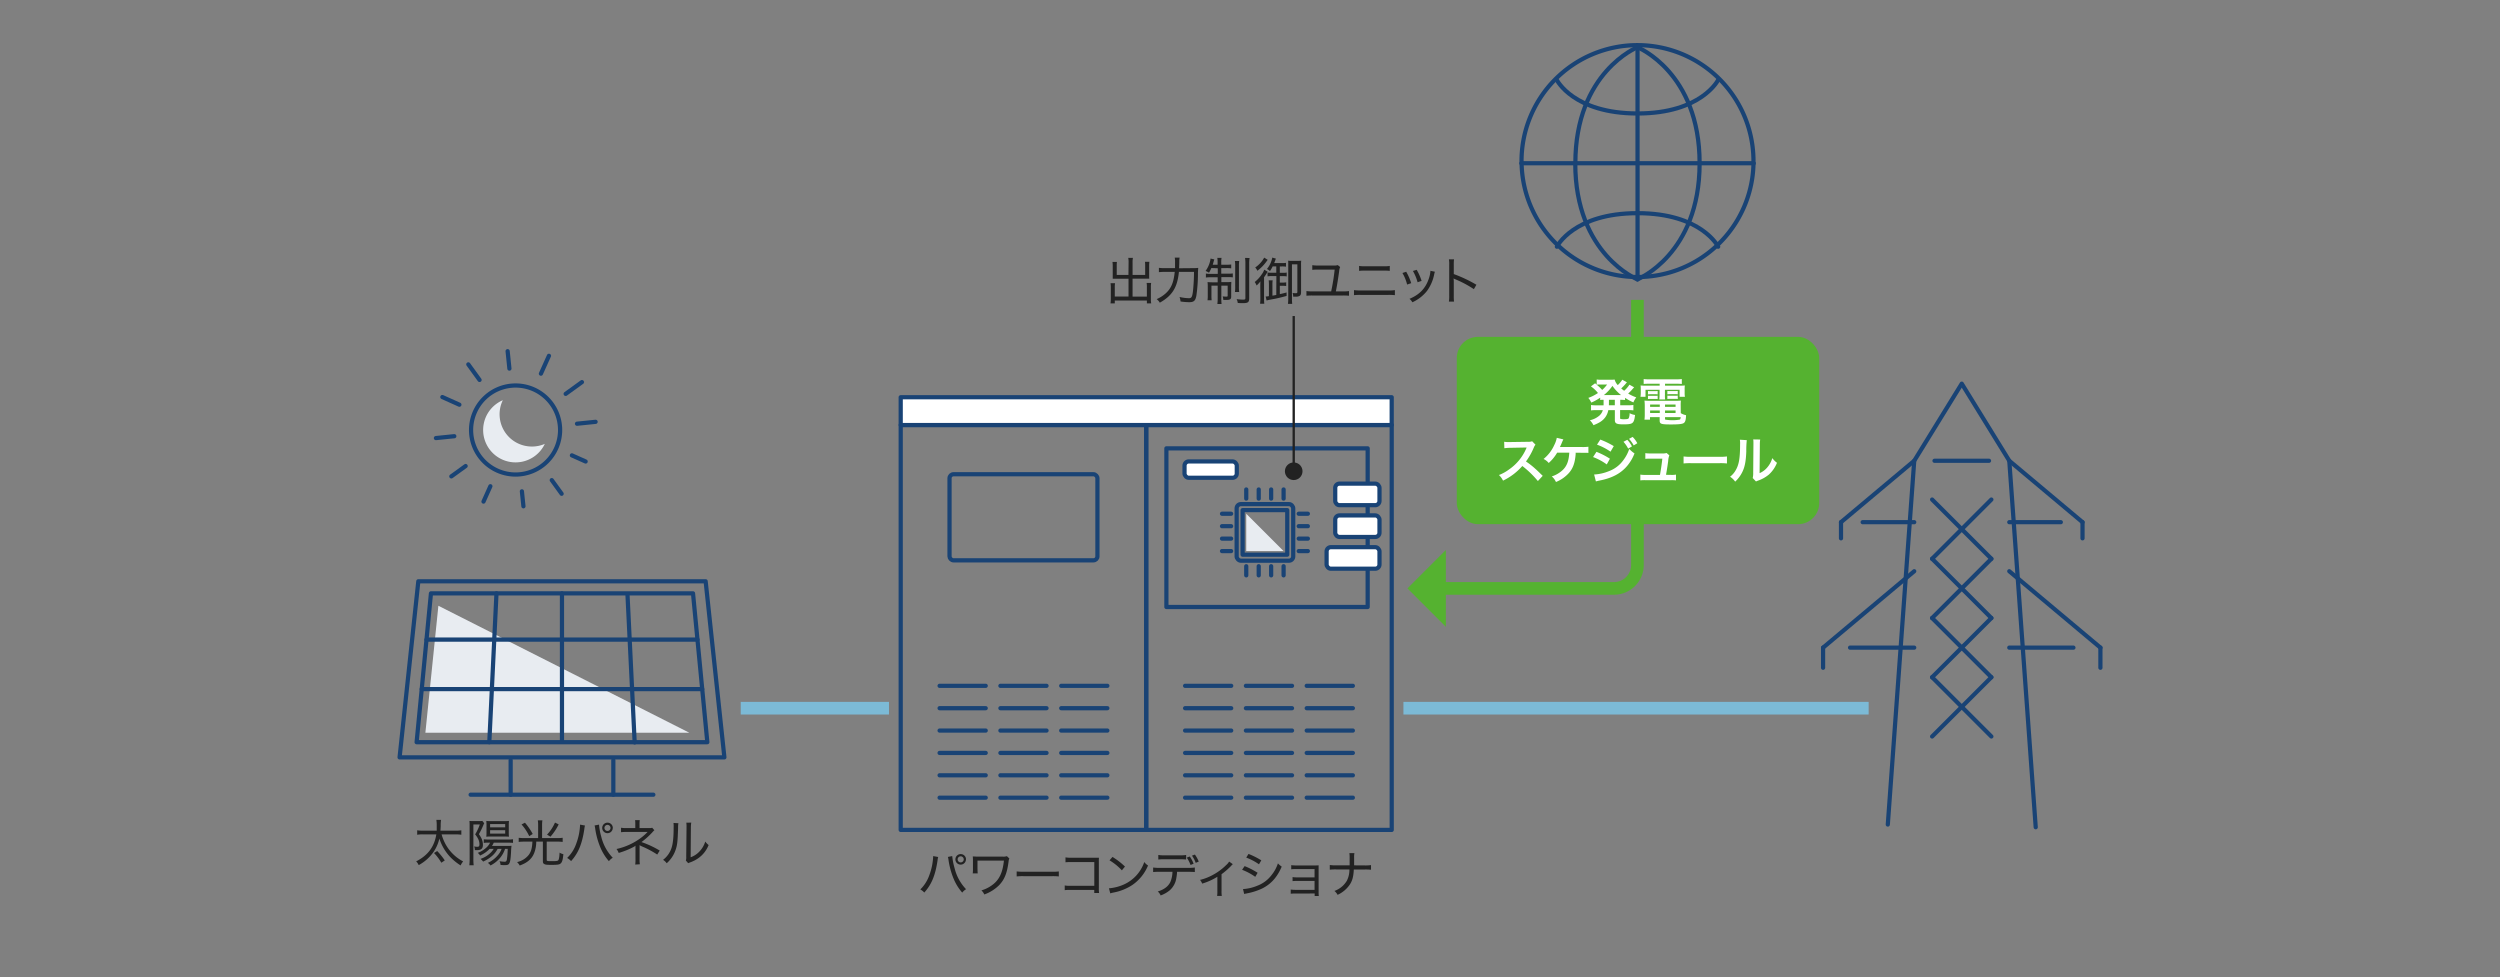 <svg xmlns="http://www.w3.org/2000/svg" viewBox="0 0 1067.22 417.23"><rect x="0" y="0" width="1067.22" height="417.23" fill="#808080" stroke="none"/><defs><style>.cls-1,.cls-10,.cls-6,.cls-7,.cls-9{fill:none;}.cls-1,.cls-4{stroke:#194375;stroke-linecap:round;stroke-linejoin:round;stroke-width:1.8px;}.cls-2{fill:#e8ecf1;}.cls-3,.cls-4{fill:#fff;}.cls-5{fill:#222;}.cls-6{stroke:#7cbad6;}.cls-6,.cls-7,.cls-9{stroke-miterlimit:10;}.cls-6,.cls-7{stroke-width:5.4px;}.cls-7{stroke:#55b230;}.cls-8{fill:#55b230;}.cls-9{stroke:#222;}</style></defs><g id="レイヤー_2" data-name="レイヤー 2"><g id="備考"><line class="cls-1" x1="824.8" y1="213.25" x2="850.09" y2="238.54"/><line class="cls-1" x1="850.09" y1="213.25" x2="824.8" y2="238.54"/><line class="cls-1" x1="824.8" y1="238.54" x2="850.09" y2="263.83"/><line class="cls-1" x1="850.09" y1="238.54" x2="824.8" y2="263.83"/><line class="cls-1" x1="824.8" y1="263.83" x2="850.09" y2="289.11"/><line class="cls-1" x1="850.09" y1="263.83" x2="824.8" y2="289.11"/><line class="cls-1" x1="824.8" y1="289.11" x2="850.09" y2="314.4"/><line class="cls-1" x1="850.09" y1="289.11" x2="824.8" y2="314.4"/><line class="cls-1" x1="896.64" y1="276.47" x2="857.74" y2="243.85"/><line class="cls-1" x1="896.64" y1="276.47" x2="896.64" y2="285.06"/><line class="cls-1" x1="857.74" y1="276.47" x2="885.12" y2="276.47"/><line class="cls-1" x1="889" y1="222.91" x2="857.74" y2="196.7"/><line class="cls-1" x1="889" y1="222.91" x2="889" y2="229.81"/><line class="cls-1" x1="857.74" y1="222.91" x2="879.74" y2="222.91"/><line class="cls-1" x1="778.25" y1="276.47" x2="817.16" y2="243.85"/><line class="cls-1" x1="778.25" y1="276.47" x2="778.25" y2="285.06"/><line class="cls-1" x1="817.16" y1="276.47" x2="789.77" y2="276.47"/><line class="cls-1" x1="785.9" y1="222.91" x2="817.16" y2="196.7"/><line class="cls-1" x1="785.9" y1="222.91" x2="785.9" y2="229.81"/><line class="cls-1" x1="817.16" y1="222.91" x2="795.15" y2="222.91"/><line class="cls-1" x1="825.82" y1="196.7" x2="849.08" y2="196.7"/><polyline class="cls-1" points="869.02 353.13 857.74 196.7 837.45 163.78 817.16 196.7 805.88 351.99"/><polygon class="cls-1" points="309.23 323.31 170.58 323.31 178.58 248.14 301.23 248.14 309.23 323.31"/><polygon class="cls-2" points="187.14 258.59 181.59 312.8 294.28 312.8 187.14 258.59"/><polygon class="cls-1" points="183.97 253.3 177.85 316.84 301.95 316.84 295.84 253.3 183.97 253.3"/><line class="cls-1" x1="211.94" y1="253.3" x2="208.88" y2="316.84"/><line class="cls-1" x1="239.9" y1="253.3" x2="239.9" y2="316.26"/><line class="cls-1" x1="267.87" y1="253.9" x2="270.93" y2="316.93"/><line class="cls-1" x1="182.07" y1="273.04" x2="297.74" y2="273.04"/><line class="cls-1" x1="180.03" y1="294.17" x2="299.77" y2="294.17"/><line class="cls-1" x1="217.99" y1="324.51" x2="217.99" y2="339.25"/><line class="cls-1" x1="261.82" y1="324.51" x2="261.82" y2="339.25"/><line class="cls-1" x1="200.9" y1="339.25" x2="278.91" y2="339.25"/><path class="cls-1" d="M220.18,164.57a19,19,0,1,0,18.92,19A19,19,0,0,0,220.18,164.57Z"/><path class="cls-2" d="M227.06,190.62a13.77,13.77,0,0,1-12.41-19.78,13.83,13.83,0,1,0,17.93,18.64A13.7,13.7,0,0,1,227.06,190.62Z"/><line class="cls-1" x1="217.46" y1="157.35" x2="216.7" y2="149.91"/><line class="cls-1" x1="204.72" y1="162.19" x2="199.92" y2="155.55"/><line class="cls-1" x1="196.1" y1="172.76" x2="188.84" y2="169.5"/><line class="cls-1" x1="193.93" y1="186.21" x2="186.09" y2="187.01"/><line class="cls-1" x1="198.77" y1="198.95" x2="192.67" y2="203.36"/><line class="cls-1" x1="209.34" y1="207.57" x2="206.4" y2="214.12"/><line class="cls-1" x1="222.79" y1="209.74" x2="223.45" y2="216.13"/><line class="cls-1" x1="235.54" y1="204.96" x2="239.75" y2="210.78"/><line class="cls-1" x1="244.14" y1="194.39" x2="250" y2="197.01"/><line class="cls-1" x1="246.32" y1="180.88" x2="254.25" y2="180.07"/><line class="cls-1" x1="241.48" y1="168.14" x2="248.42" y2="163.12"/><line class="cls-1" x1="230.91" y1="159.52" x2="234.34" y2="151.89"/><rect class="cls-1" x="497.92" y="191.4" width="85.92" height="67.72"/><rect class="cls-1" x="527.91" y="215.2" width="24.15" height="24.15" rx="1.8"/><rect class="cls-1" x="530.46" y="217.75" width="19.05" height="19.05" rx="0.02"/><polyline class="cls-2" points="547.95 235.25 532.01 235.25 532.01 219.31"/><line class="cls-1" x1="525.55" y1="235.25" x2="521.66" y2="235.25"/><line class="cls-1" x1="525.55" y1="229.93" x2="521.66" y2="229.93"/><line class="cls-1" x1="525.55" y1="224.62" x2="521.66" y2="224.62"/><line class="cls-1" x1="525.55" y1="219.31" x2="521.66" y2="219.31"/><line class="cls-1" x1="558.31" y1="219.31" x2="554.41" y2="219.31"/><line class="cls-1" x1="558.31" y1="224.62" x2="554.41" y2="224.62"/><line class="cls-1" x1="558.31" y1="229.93" x2="554.41" y2="229.93"/><line class="cls-1" x1="558.31" y1="235.25" x2="554.41" y2="235.25"/><rect class="cls-3" x="505.66" y="196.98" width="22.31" height="6.98" rx="1.8"/><rect class="cls-1" x="505.66" y="196.98" width="22.31" height="6.98" rx="1.8"/><rect class="cls-3" x="569.99" y="206.46" width="18.9" height="9.2" rx="1.8"/><rect class="cls-1" x="569.99" y="206.46" width="18.9" height="9.2" rx="1.8"/><rect class="cls-3" x="569.99" y="220.02" width="18.9" height="9.2" rx="1.8"/><rect class="cls-1" x="569.99" y="220.02" width="18.9" height="9.2" rx="1.8"/><rect class="cls-3" x="566.31" y="233.58" width="22.58" height="9.2" rx="1.8"/><rect class="cls-1" x="566.31" y="233.58" width="22.58" height="9.2" rx="1.8"/><line class="cls-1" x1="532.01" y1="208.95" x2="532.01" y2="212.85"/><line class="cls-1" x1="537.33" y1="208.95" x2="537.33" y2="212.85"/><line class="cls-1" x1="542.64" y1="208.95" x2="542.64" y2="212.85"/><line class="cls-1" x1="547.95" y1="208.95" x2="547.95" y2="212.85"/><line class="cls-1" x1="547.95" y1="241.71" x2="547.95" y2="245.61"/><line class="cls-1" x1="542.64" y1="241.71" x2="542.64" y2="245.61"/><line class="cls-1" x1="537.33" y1="241.71" x2="537.33" y2="245.61"/><line class="cls-1" x1="532.01" y1="241.71" x2="532.01" y2="245.61"/><line class="cls-1" x1="649.53" y1="69.68" x2="748.54" y2="69.68"/><line class="cls-1" x1="699.04" y1="20.18" x2="699.04" y2="69.74"/><path class="cls-1" d="M649.53,69.74a49.51,49.51,0,1,1,99,.07"/><path class="cls-1" d="M699,20.17S672.5,30.77,672.5,69.68"/><path class="cls-1" d="M699,20.17s26.54,10.6,26.54,49.51"/><path class="cls-1" d="M699,48.44c-27.34,0-34.43-14.34-34.43-14.34"/><path class="cls-1" d="M733.47,34.1s-7.08,14.34-34.42,14.34"/><line class="cls-1" x1="699.05" y1="119.24" x2="699.05" y2="69.68"/><path class="cls-1" d="M748.55,69.74a49.51,49.51,0,0,1-99,0"/><path class="cls-1" d="M699,119.25s26.54-10.6,26.54-49.51"/><path class="cls-1" d="M699,119.25s-26.54-10.6-26.54-49.51"/><path class="cls-1" d="M733.47,105.32S726.39,91,699.05,91"/><path class="cls-1" d="M664.61,105.32S671.7,91,699,91"/><rect class="cls-1" x="384.5" y="181.45" width="104.8" height="172.83"/><rect class="cls-1" x="405.34" y="202.45" width="63.14" height="36.75" rx="1.69"/><line class="cls-4" x1="401.1" y1="292.77" x2="420.79" y2="292.77"/><line class="cls-4" x1="427.06" y1="292.77" x2="446.75" y2="292.77"/><line class="cls-4" x1="453.02" y1="292.77" x2="472.72" y2="292.77"/><line class="cls-4" x1="401.1" y1="302.32" x2="420.79" y2="302.32"/><line class="cls-4" x1="427.06" y1="302.32" x2="446.75" y2="302.32"/><line class="cls-4" x1="453.02" y1="302.32" x2="472.72" y2="302.32"/><line class="cls-4" x1="401.1" y1="311.87" x2="420.79" y2="311.87"/><line class="cls-4" x1="427.06" y1="311.87" x2="446.75" y2="311.87"/><line class="cls-4" x1="453.02" y1="311.87" x2="472.72" y2="311.87"/><line class="cls-4" x1="401.1" y1="321.42" x2="420.79" y2="321.42"/><line class="cls-4" x1="427.06" y1="321.42" x2="446.75" y2="321.42"/><line class="cls-4" x1="453.02" y1="321.42" x2="472.72" y2="321.42"/><line class="cls-4" x1="401.1" y1="330.97" x2="420.79" y2="330.97"/><line class="cls-4" x1="427.06" y1="330.97" x2="446.75" y2="330.97"/><line class="cls-4" x1="453.02" y1="330.97" x2="472.72" y2="330.97"/><line class="cls-4" x1="401.1" y1="340.52" x2="420.79" y2="340.52"/><line class="cls-4" x1="427.06" y1="340.52" x2="446.75" y2="340.52"/><line class="cls-4" x1="453.02" y1="340.52" x2="472.72" y2="340.52"/><rect class="cls-1" x="489.31" y="181.45" width="104.8" height="172.83"/><line class="cls-4" x1="505.9" y1="292.77" x2="525.59" y2="292.77"/><line class="cls-4" x1="531.86" y1="292.77" x2="551.55" y2="292.77"/><line class="cls-4" x1="557.82" y1="292.77" x2="577.52" y2="292.77"/><line class="cls-4" x1="505.9" y1="302.32" x2="525.59" y2="302.32"/><line class="cls-4" x1="531.86" y1="302.32" x2="551.55" y2="302.32"/><line class="cls-4" x1="557.82" y1="302.32" x2="577.52" y2="302.32"/><line class="cls-4" x1="505.9" y1="311.87" x2="525.59" y2="311.87"/><line class="cls-4" x1="531.86" y1="311.87" x2="551.55" y2="311.87"/><line class="cls-4" x1="557.82" y1="311.87" x2="577.52" y2="311.87"/><line class="cls-4" x1="505.9" y1="321.42" x2="525.59" y2="321.42"/><line class="cls-4" x1="531.86" y1="321.42" x2="551.55" y2="321.42"/><line class="cls-4" x1="557.82" y1="321.42" x2="577.52" y2="321.42"/><line class="cls-4" x1="505.9" y1="330.97" x2="525.59" y2="330.97"/><line class="cls-4" x1="531.86" y1="330.97" x2="551.55" y2="330.97"/><line class="cls-4" x1="557.82" y1="330.97" x2="577.52" y2="330.97"/><line class="cls-4" x1="505.9" y1="340.52" x2="525.59" y2="340.52"/><line class="cls-4" x1="531.86" y1="340.52" x2="551.55" y2="340.52"/><line class="cls-4" x1="557.82" y1="340.52" x2="577.52" y2="340.52"/><rect class="cls-4" x="384.5" y="169.58" width="209.6" height="11.87"/><path class="cls-5" d="M188.51,356.19a19.45,19.45,0,0,0,2.79,5.95,18.69,18.69,0,0,0,3.06,3.34,17.86,17.86,0,0,0,3.35,2.25,7.54,7.54,0,0,0-1.08,1.71,23.41,23.41,0,0,1-4.71-3.89,20.63,20.63,0,0,1-4.36-7.58,16.41,16.41,0,0,1-2.31,5.44,18.27,18.27,0,0,1-6.51,5.9,5.37,5.37,0,0,0-1.08-1.6c5-2.57,7.74-6.2,8.6-11.52h-5.68a12.4,12.4,0,0,0-2.49.16v-1.91a13.84,13.84,0,0,0,2.51.16h5.83c0-.59,0-1.13,0-1.84a17.13,17.13,0,0,0-.15-2.77h2a15.85,15.85,0,0,0-.15,2.36c0,.75-.05,1.32-.11,2.25h6.44a13.9,13.9,0,0,0,2.48-.16v1.91a14.5,14.5,0,0,0-2.46-.16Zm-.11,12.1a20.77,20.77,0,0,0-3.13-4.15l1.36-.84a28.28,28.28,0,0,1,3.24,4Z"/><path class="cls-5" d="M200.47,352.52c0-.63,0-1.4-.08-2.07a14.67,14.67,0,0,0,1.59.06h2.23a16.84,16.84,0,0,0,1.71-.06l.78,1c-.13.26-.16.28-.26.52a31.78,31.78,0,0,1-2,4.13,11.44,11.44,0,0,1,1.15,1.92,6.45,6.45,0,0,1,.56,2.64c0,1.62-.75,2.26-2.63,2.26l-.83,0a3.56,3.56,0,0,0-.3-1.6,5.8,5.8,0,0,0,1.28.16c.8,0,1-.22,1-1.11a5.14,5.14,0,0,0-.41-1.92,8.82,8.82,0,0,0-1.43-2.25,21.65,21.65,0,0,0,2-4.25h-2.75v14.54a21.4,21.4,0,0,0,.13,2.87h-1.86a21.45,21.45,0,0,0,.13-2.89Zm11.95,9.87a10.31,10.31,0,0,1-2.2,2.86,14.72,14.72,0,0,1-4,2.55,4.8,4.8,0,0,0-1.1-1.15,10.9,10.9,0,0,0,3.93-2.27,7.82,7.82,0,0,0,1.69-2H209a13,13,0,0,1-4.06,2.84,4.13,4.13,0,0,0-1-1.15,11,11,0,0,0,3.87-2.42,6.43,6.43,0,0,0,1.4-1.92h-.8a9.07,9.07,0,0,0-1.9.11v-1.56a21.21,21.21,0,0,0,2.27.11h7.84a14.93,14.93,0,0,0,2.38-.13v1.55a23.14,23.14,0,0,0-2.38-.08h-5.85a6.82,6.82,0,0,1-.76,1.4h6.36a16.08,16.08,0,0,0,2-.08,21.51,21.51,0,0,0-.2,2.42c-.15,3-.34,4.27-.71,5s-.87.84-2,.84c-.48,0-1.15,0-1.8-.09a3.8,3.8,0,0,0-.41-1.59,12.42,12.42,0,0,0,2.12.23c.63,0,.82-.17,1-.9a35.26,35.26,0,0,0,.37-4.59h-1.14a11.57,11.57,0,0,1-2.14,3.87,13.47,13.47,0,0,1-4.07,3.22,4,4,0,0,0-1.14-1.1,12.24,12.24,0,0,0,4.1-3.07,8.7,8.7,0,0,0,1.78-2.92Zm-2.83-5.29a15.47,15.47,0,0,0-2,.09,16,16,0,0,0,.09-2v-2.85a14.07,14.07,0,0,0-.09-1.9,15.19,15.19,0,0,0,2.12.1H215a17.18,17.18,0,0,0,2.27-.1,17.8,17.8,0,0,0-.08,2v2.74a15.49,15.49,0,0,0,.08,2c-.56-.05-1.12-.07-2-.07Zm-.37-3.91h6.44v-1.4h-6.44Zm0,2.66h6.44V354.4h-6.44Z"/><path class="cls-5" d="M229.72,352.2a14,14,0,0,0-.13-2h1.95a12.61,12.61,0,0,0-.13,2v5.57h6.5a17.81,17.81,0,0,0,2.29-.13v1.77a17.5,17.5,0,0,0-2.29-.13h-4.52v7.78c0,.52.22.56,2.36.56,1.75,0,2.33-.08,2.59-.41s.46-1.4.54-3.24a4.9,4.9,0,0,0,1.62.67c-.26,2.59-.56,3.52-1.29,4.06-.52.39-1.32.5-3.76.5-2,0-2.64-.06-3.14-.37s-.56-.58-.56-1.4v-8.15h-2.83a13.74,13.74,0,0,1-.52,3.78c-.88,3.18-2.83,5.08-6.54,6.42a6.4,6.4,0,0,0-1.13-1.47,8.76,8.76,0,0,0,5-3.09c1-1.34,1.45-3,1.54-5.64h-3.57a19.2,19.2,0,0,0-2.27.13v-1.77a17.7,17.7,0,0,0,2.29.13h6Zm-5.62-1a26.61,26.61,0,0,1,3.31,4.82l-1.49.93a20.35,20.35,0,0,0-3.29-5Zm14.39.72a24,24,0,0,1-3.5,5.25l-1.47-.87a17.73,17.73,0,0,0,3.4-5.16Z"/><path class="cls-5" d="M249.72,352.41a9.4,9.4,0,0,0-.28,1.54c-.93,6.28-2.57,10.26-5.66,13.65a6,6,0,0,0-1.68-1.34A15.4,15.4,0,0,0,246,360.1a25.31,25.31,0,0,0,1.62-8.08Zm6-.39a26.63,26.63,0,0,0,.95,5.15,19.63,19.63,0,0,0,4.91,9,5.93,5.93,0,0,0-1.65,1.45,21.52,21.52,0,0,1-3.63-5.84,33,33,0,0,1-2.2-7.93,8.45,8.45,0,0,0-.28-1.47Zm5.86,1.41a2.25,2.25,0,1,1-2.25-2.25A2.27,2.27,0,0,1,261.61,353.43Zm-3.55,0a1.3,1.3,0,1,0,2.6,0,1.3,1.3,0,1,0-2.6,0Z"/><path class="cls-5" d="M271.17,369.07a15.14,15.14,0,0,0,.11-2.31V362a8.36,8.36,0,0,1,0-1,3.23,3.23,0,0,1-.67.48,33.49,33.49,0,0,1-6.5,2.63,5.79,5.79,0,0,0-.93-1.68,27.21,27.21,0,0,0,10.37-4.71,22,22,0,0,0,2.9-2.57l-.43,0-1,0h-7.56a15.67,15.67,0,0,0-2.35.12v-1.92a13.26,13.26,0,0,0,2.35.15h3.74v-1.73a10.21,10.21,0,0,0-.09-1.66h2a9.37,9.37,0,0,0-.1,1.64v1.75h4.3a3.14,3.14,0,0,0,1.1-.15l.93,1.08a5.92,5.92,0,0,0-.89.91,32.32,32.32,0,0,1-4.62,4.13,40,40,0,0,1,7.8,3.63l-1.06,1.7a40.21,40.21,0,0,0-6.27-3.37,11.56,11.56,0,0,1-1.32-.65,1.7,1.7,0,0,1,.05.46,6.38,6.38,0,0,1,0,.71v4.67a14.5,14.5,0,0,0,.11,2.33Z"/><path class="cls-5" d="M289.6,351.42a10.46,10.46,0,0,0-.13,1.9c-.18,6-.35,7.56-1.15,9.74a13.38,13.38,0,0,1-3.71,5.45,5.39,5.39,0,0,0-1.56-1.45,10.44,10.44,0,0,0,3.57-4.95c.66-1.9.95-4.66.95-9.09a10,10,0,0,0-.07-1.71Zm5.49-.26a12.88,12.88,0,0,0-.16,2.25l-.1,12.55a9.5,9.5,0,0,0,3.8-2.51,10.63,10.63,0,0,0,2.44-4.21,6.94,6.94,0,0,0,1.43,1.49,12.44,12.44,0,0,1-4.45,5.66A15,15,0,0,1,295,368a6.71,6.71,0,0,0-.69.26,3.78,3.78,0,0,0-.52.23l-1-1.12a5,5,0,0,0,.15-1.71l.13-12.22v-.48a9.89,9.89,0,0,0-.1-1.77Z"/><path class="cls-5" d="M400.5,365.84a8.11,8.11,0,0,0-.28,1.53c-.93,6.29-2.57,10.26-5.66,13.65a6,6,0,0,0-1.69-1.33,15.67,15.67,0,0,0,3.87-6.16,25.36,25.36,0,0,0,1.62-8.08Zm6-.39a26.68,26.68,0,0,0,1,5.14,19.61,19.61,0,0,0,4.9,9,6.21,6.21,0,0,0-1.64,1.45,21.21,21.21,0,0,1-3.63-5.83,33.21,33.21,0,0,1-2.2-7.93,9.3,9.3,0,0,0-.28-1.47Zm5.85,1.4a2.25,2.25,0,1,1-2.24-2.25A2.26,2.26,0,0,1,412.38,366.85Zm-3.54,0a1.29,1.29,0,0,0,1.3,1.3,1.3,1.3,0,1,0-1.3-1.3Z"/><path class="cls-5" d="M415.25,372.84a13.61,13.61,0,0,0,.09-1.95v-3.46a17.94,17.94,0,0,0-.07-1.83c.56,0,1.3.08,2,.08H428a4.78,4.78,0,0,0,1.83-.19l1.06,1a3.32,3.32,0,0,0-.34,1.3c-.65,5-1.73,7.63-4,10.05a17.21,17.21,0,0,1-6.36,4,5.54,5.54,0,0,0-1.23-1.75,14.08,14.08,0,0,0,4.48-2.19c3.09-2.2,4.58-5.31,5.12-10.52H417.28v3.46c.05,1.6.05,1.6.09,2Z"/><path class="cls-5" d="M434,372a22.84,22.84,0,0,0,3,.13H449.1A17.5,17.5,0,0,0,452,372v2.14a24.39,24.39,0,0,0-2.94-.11H437a22.67,22.67,0,0,0-3,.11Z"/><path class="cls-5" d="M457.05,379.9a20.52,20.52,0,0,0-2.53.09v-2a12.41,12.41,0,0,0,2.55.15h10.07V368H457.5a22,22,0,0,0-2.66.1V366a13.54,13.54,0,0,0,2.68.15H468l1.13,0a16.23,16.23,0,0,0-.05,1.71v11.21a13.39,13.39,0,0,0,.11,2.14h-2.07v-1.3Z"/><path class="cls-5" d="M473.4,379.21a19.45,19.45,0,0,0,6.33-1.62,16.18,16.18,0,0,0,8.75-9.61,5.64,5.64,0,0,0,1.6,1.49,18.74,18.74,0,0,1-6.68,8.31,21.74,21.74,0,0,1-8.1,3.24c-.69.16-.86.2-1.34.35Zm1.51-13.4a30.46,30.46,0,0,1,5.32,4.11l-1.32,1.62a24.14,24.14,0,0,0-5.27-4.28Z"/><path class="cls-5" d="M502.47,372.17a15.91,15.91,0,0,1-.28,2.48,8.68,8.68,0,0,1-2.91,5.47,13.22,13.22,0,0,1-3.81,2.14,4.81,4.81,0,0,0-1.23-1.69c2.77-.88,4.48-2.2,5.38-4.08a11.79,11.79,0,0,0,.89-4.32h-5.62a22.57,22.57,0,0,0-2.63.1v-1.94a17.57,17.57,0,0,0,2.67.15h12.45a17,17,0,0,0,2.68-.15v1.94c-.69-.06-1.51-.1-2.66-.1Zm-8-7.2a13.55,13.55,0,0,0,2.65.15h6.55a13.72,13.72,0,0,0,2.68-.15v1.95a25.18,25.18,0,0,0-2.66-.11h-6.59a19.53,19.53,0,0,0-2.63.11Zm13.76,4.28a13.1,13.1,0,0,0-1.62-3.13l1.28-.5a13.32,13.32,0,0,1,1.64,3.09Zm2.2-.91a12.25,12.25,0,0,0-1.59-3.07l1.25-.47a14.2,14.2,0,0,1,1.64,3Z"/><path class="cls-5" d="M526.28,368.9a5,5,0,0,0-.69.7,33.49,33.49,0,0,1-4.13,3.6v7.18a12.15,12.15,0,0,0,.11,2.07h-2a11.67,11.67,0,0,0,.11-2.05v-6.12a26.42,26.42,0,0,1-6.48,2.92,5.64,5.64,0,0,0-.93-1.58,21.69,21.69,0,0,0,5.08-1.92,24.57,24.57,0,0,0,6.13-4.45,6.52,6.52,0,0,0,1.23-1.45Z"/><path class="cls-5" d="M531.31,369.73a33,33,0,0,1,5.55,2.85l-1,1.73a24.92,24.92,0,0,0-5.62-3Zm-.69,9.8a18.38,18.38,0,0,0,5.94-1.36,13.78,13.78,0,0,0,6.39-4.79,15.35,15.35,0,0,0,2.58-4.82,8.47,8.47,0,0,0,1.62,1.38c-1.9,4.49-4.54,7.46-8.37,9.36a26.84,26.84,0,0,1-5.61,1.9c-.37.06-.74.15-1.17.24a4.32,4.32,0,0,0-.86.21Zm2.35-15a32.5,32.5,0,0,1,5.47,2.74l-1,1.69A23.45,23.45,0,0,0,532,366.1Z"/><path class="cls-5" d="M553,381.44a16.35,16.35,0,0,0-2,.08v-1.79a12.49,12.49,0,0,0,2.07.13h8.1v-3.8h-7.39a17.09,17.09,0,0,0-2,.08v-1.73a10.58,10.58,0,0,0,2,.13h7.39V371h-7.88a14.84,14.84,0,0,0-2.08.09v-1.77a14.54,14.54,0,0,0,2.08.13h7.84c.78,0,1.32,0,1.77-.07,0,.69,0,1,0,1.84v9.31a14.05,14.05,0,0,0,.08,1.95h-1.77v-1.06Z"/><path class="cls-5" d="M582.57,369.44a15.35,15.35,0,0,0,2.7-.15v2a22.2,22.2,0,0,0-2.68-.11h-4.66c-.16,2.94-.57,4.6-1.58,6.23A12.64,12.64,0,0,1,571,382a5.08,5.08,0,0,0-1.36-1.67,10,10,0,0,0,5.33-4.38,10.43,10.43,0,0,0,1.08-4.8h-5.7a22.6,22.6,0,0,0-2.68.11v-2a18.36,18.36,0,0,0,2.7.15h5.77c0-.82,0-1.25,0-1.83v-1.47a11,11,0,0,0-.11-1.92h2.16a8.52,8.52,0,0,0-.13,1.9v1.49c0,1.55,0,1.55,0,1.83Z"/><path class="cls-5" d="M481.78,112.09a9.11,9.11,0,0,0-.15-2h2a9.84,9.84,0,0,0-.15,2v5.27h5.38v-4a11.42,11.42,0,0,0-.09-1.6h1.9a12.08,12.08,0,0,0-.11,1.71v4.32c0,.47,0,.82.05,1.16-.52,0-.93,0-1.39,0h-5.74v7.67h6.11v-4a10.74,10.74,0,0,0-.11-1.83h1.93a11.91,11.91,0,0,0-.11,2v4.82a10.76,10.76,0,0,0,.13,1.9h-1.84v-1.23h-13.7v1.23h-1.83a12.68,12.68,0,0,0,.13-1.9v-4.71a13.49,13.49,0,0,0-.11-2H476a10.37,10.37,0,0,0-.11,1.85v3.85h5.86V119h-5.34c-.47,0-.86,0-1.4,0,0-.45,0-.8,0-1.16v-4.28a14,14,0,0,0-.11-1.75h1.9a12.41,12.41,0,0,0-.08,1.64v3.91h5Z"/><path class="cls-5" d="M508.91,114.47a20.91,20.91,0,0,0,2.61-.11,28,28,0,0,0-.13,3,66.81,66.81,0,0,1-.67,8.86c-.41,2.18-1.08,2.78-3.06,2.78a25.86,25.86,0,0,1-3.7-.3,7.56,7.56,0,0,0-.43-1.92,19.91,19.91,0,0,0,4,.52c1.12,0,1.42-.52,1.73-3a82.5,82.5,0,0,0,.45-8.24h-6.44c-.67,6.66-2.83,10.14-8.17,13.16a4.78,4.78,0,0,0-1.34-1.53,13.78,13.78,0,0,0,3.72-2.33c2.44-2.14,3.52-4.65,4-9.3h-4.08a22.14,22.14,0,0,0-2.68.13v-1.85a21.23,21.23,0,0,0,2.7.13h4.19c0-.65,0-1.39,0-2.49a9.16,9.16,0,0,0-.13-2h2.08a10.23,10.23,0,0,0-.13,1.79c0,1-.05,1.56-.09,2.75Z"/><path class="cls-5" d="M517.11,114.42a13.53,13.53,0,0,1-1,2,9.11,9.11,0,0,0-1.45-.76,12.05,12.05,0,0,0,1.9-4.1,6.61,6.61,0,0,0,.2-1.19l1.62.37c-.09.26-.2.6-.35,1.14s-.19.71-.32,1.13h2.07v-.78a11,11,0,0,0-.13-2.16h1.82a10.23,10.23,0,0,0-.13,2.14v.8h2.14a13.3,13.3,0,0,0,2.11-.11v1.66a12.83,12.83,0,0,0-2.11-.11h-2.14v2.38h2.93a12.68,12.68,0,0,0,2-.11v1.69a11.41,11.41,0,0,0-2-.11h-2.89v2.14h2.26a13.43,13.43,0,0,0,2-.11c0,.6-.06,1.1-.06,2v4.3c0,1.12-.5,1.42-2.25,1.42l-1.12,0a5.29,5.29,0,0,0-.26-1.51c.37,0,.86.08,1.23.08.76,0,.89,0,.89-.34v-4.32h-2.7v5.4a17.72,17.72,0,0,0,.1,2.4h-1.79a17.81,17.81,0,0,0,.13-2.4v-5.4h-2.66v4a18.86,18.86,0,0,0,.09,2.23h-1.77a13.56,13.56,0,0,0,.11-2.2v-3.59a19.22,19.22,0,0,0-.09-2,14.45,14.45,0,0,0,2.07.11h2.25v-2.14h-2.94a13.15,13.15,0,0,0-2.09.11v-1.71a9.71,9.71,0,0,0,2,.13h3.07v-2.38Zm11.89-3a14.44,14.44,0,0,0-.11,2.31v8.53a13.64,13.64,0,0,0,.11,2.38h-1.82a14.07,14.07,0,0,0,.11-2.4v-8.49a14.63,14.63,0,0,0-.13-2.33Zm4.43-1.28a14.88,14.88,0,0,0-.16,2.62v14.56c0,1.68-.51,2.09-2.65,2.09-.57,0-1.21,0-2.25-.08a4.3,4.3,0,0,0-.48-1.64,20.11,20.11,0,0,0,2.75.21c.84,0,1-.11,1-.65V112.76a15.81,15.81,0,0,0-.15-2.66Z"/><path class="cls-5" d="M538,122.68c0-.87,0-1.49.06-2.58a11.93,11.93,0,0,1-1.64,1.78,5.6,5.6,0,0,0-.8-1.49,14.24,14.24,0,0,0,3-3.27,7,7,0,0,0,1.06-2l1.47.86a1.42,1.42,0,0,0-.15.22,1.1,1.1,0,0,1-.09.15,15.39,15.39,0,0,1-1.3,2v8.94a16.28,16.28,0,0,0,.11,2.38h-1.81a20.44,20.44,0,0,0,.13-2.55Zm3.17-11.76c-.17.2-.19.24-.41.54a18.53,18.53,0,0,1-4,4.13,5.13,5.13,0,0,0-.93-1.41,11.74,11.74,0,0,0,3.84-4.21Zm3.7,6.94H543.1a11.78,11.78,0,0,0-2,.11v-1.62a15.94,15.94,0,0,0,2,.08h1.73v-2.72h-1.54a13.88,13.88,0,0,1-1.16,2,5.51,5.51,0,0,0-1.3-.87,10.84,10.84,0,0,0,2.29-4.88l1.53.43c-.34,1-.45,1.28-.71,1.92h3.18a10.79,10.79,0,0,0,1.85-.1v1.64a9.48,9.48,0,0,0-1.77-.11h-.86v2.72h1.21a8.23,8.23,0,0,0,1.73-.11V118a8.29,8.29,0,0,0-1.73-.11h-1.21v2.74h1.14a7.61,7.61,0,0,0,1.58-.11v1.58a10.76,10.76,0,0,0-1.55-.09h-1.17v3.55c1.08-.24,1.55-.35,2.89-.71v1.49c-3,.77-3.71,1-7.06,1.59a12.45,12.45,0,0,0-1.47.35l-.41-1.71a8.7,8.7,0,0,0,1.4-.15v-5a15.74,15.74,0,0,0-.1-1.75h1.7a10.47,10.47,0,0,0-.11,1.75v4.79c.76-.12,1-.17,1.65-.3Zm5.07-4.58c0-1.08,0-1.58-.06-2a10.61,10.61,0,0,0,1.62.09h2.29a11.14,11.14,0,0,0,1.69-.09,13.76,13.76,0,0,0-.07,2v11.32c0,1-.17,1.45-.63,1.71a2.79,2.79,0,0,1-1.55.33c-.37,0-.78,0-1.19,0a4.76,4.76,0,0,0-.24-1.58,9.14,9.14,0,0,0,1.19.11c.71,0,.84-.08.84-.65V112.85h-2.31v14.51a20.45,20.45,0,0,0,.11,2.36h-1.82a18.43,18.43,0,0,0,.13-2.4Z"/><path class="cls-5" d="M573.19,124.4a16.8,16.8,0,0,0,2.68-.15v2a22.83,22.83,0,0,0-2.66-.1H560.35a22.64,22.64,0,0,0-2.65.1v-2a17.46,17.46,0,0,0,2.68.15h7.88a89,89,0,0,0,1.49-9.31h-7a19.36,19.36,0,0,0-2.55.11v-2a15.88,15.88,0,0,0,2.55.15h6.64a4.73,4.73,0,0,0,1.7-.19l1,.86a4.78,4.78,0,0,0-.41,1.69c-.39,2.92-.89,6-1.41,8.68Z"/><path class="cls-5" d="M578,123.84a17.88,17.88,0,0,0,2.79.15h11.84a15.73,15.73,0,0,0,2.83-.15V126a25.22,25.22,0,0,0-2.81-.11H580.77A25,25,0,0,0,578,126Zm2.18-10.32a15.17,15.17,0,0,0,2.64.15h7.86a14.39,14.39,0,0,0,2.6-.15v2.11a21.23,21.23,0,0,0-2.57-.11H582.8a21.41,21.41,0,0,0-2.62.11Z"/><path class="cls-5" d="M600.29,116a24.5,24.5,0,0,1,2.14,4.88l-1.75.59a18.28,18.28,0,0,0-2-4.93Zm12.25,0a9.91,9.91,0,0,0-.28,1,17.76,17.76,0,0,1-3.11,7.22,16.88,16.88,0,0,1-6.22,4.82,5.57,5.57,0,0,0-1.23-1.47c4.25-1.8,6.76-4.37,8.17-8.41a12.24,12.24,0,0,0,.77-3.56Zm-7.77-.82a23.07,23.07,0,0,1,2.09,4.73l-1.71.58a19.81,19.81,0,0,0-2-4.82Z"/><path class="cls-5" d="M618.52,128.75a15.13,15.13,0,0,0,.13-2.51V113.08a11.91,11.91,0,0,0-.13-2.37h2.19a16.54,16.54,0,0,0-.11,2.44V117a57.25,57.25,0,0,1,9.66,4.56l-1.08,1.88a46.06,46.06,0,0,0-7.95-4.23,4.44,4.44,0,0,1-.72-.37,12,12,0,0,1,.09,1.77v5.64a18.61,18.61,0,0,0,.11,2.51Z"/><line class="cls-6" x1="797.7" y1="302.32" x2="599.11" y2="302.32"/><path class="cls-7" d="M615,251.18h74a10,10,0,0,0,10-10V128"/><polygon class="cls-8" points="617.22 234.78 617.22 267.58 600.82 251.18 617.22 234.78"/><rect class="cls-8" x="621.88" y="143.81" width="154.72" height="79.95" rx="9"/><path class="cls-3" d="M684.55,170.67c-.67,0-.91,0-1.45.09v-1a20.83,20.83,0,0,1-3.8,2.1,8.28,8.28,0,0,0-1.27-2,18.14,18.14,0,0,0,4.12-2.09,14.47,14.47,0,0,0-3-2.83l1.77-1.32.69.56V162a11.66,11.66,0,0,0,1.8.11h4a11.66,11.66,0,0,0,1.86-.09,5.33,5.33,0,0,0,1.34,2.36,11.24,11.24,0,0,0,1.27-1.38,3.87,3.87,0,0,0,.46-.63,3,3,0,0,0,.17-.28l2,1.1-.84,1a22,22,0,0,1-1.6,1.63c.58.49.82.69,1.27,1a12.76,12.76,0,0,0,2.25-2.61l2,1.12c-.13.13-.18.2-.61.67a17.17,17.17,0,0,1-1.94,2,18.67,18.67,0,0,0,3.46,1.64,9,9,0,0,0-1.22,2.14,22.34,22.34,0,0,1-3.56-1.94v.93a16.26,16.26,0,0,0-2.07-.09V173H695a12.73,12.73,0,0,0,2.27-.13v2.31a17.84,17.84,0,0,0-2.27-.12H691.6v3.21c0,.46,0,.5.34.59a5.24,5.24,0,0,0,1.38.11c1.19,0,1.71-.11,1.95-.41a5.27,5.27,0,0,0,.39-2.17,7.15,7.15,0,0,0,2.33.76c-.47,3.65-.86,4-5,4-2.94,0-3.63-.37-3.63-1.88v-4.19h-2.79a7.63,7.63,0,0,1-1.34,3.11c-1.08,1.42-2.38,2.29-5,3.32a7.87,7.87,0,0,0-1.54-2.11,9,9,0,0,0,4-1.93,4.86,4.86,0,0,0,1.53-2.39h-2.76a14.92,14.92,0,0,0-2.27.12v-2.31a12.86,12.86,0,0,0,2.27.13h3.09c0-.28,0-.43,0-.67Zm-1.64-6.53a9,9,0,0,0-1.32.09,18.72,18.72,0,0,1,2.36,2.23,14.12,14.12,0,0,0,2.11-2.32Zm8.62,4.5H692a18.47,18.47,0,0,1-3.67-3.91,18.42,18.42,0,0,1-3.65,3.91h6.87Zm-4.71,3.87V173h2.53v-2.33h-2.51Z"/><path class="cls-3" d="M703.93,163.82a21.53,21.53,0,0,0-2.27.09v-2.1a20.55,20.55,0,0,0,2.44.13h11.41a19.42,19.42,0,0,0,2.44-.13v2.1a20.39,20.39,0,0,0-2.23-.09h-4.94v.82h5.79a23.43,23.43,0,0,0,2.68-.09,10,10,0,0,0-.09,1.78v1.36a9.57,9.57,0,0,0,.11,1.7H717v-3h-6.26v2.14a13.8,13.8,0,0,0,.08,2h-2.48a18.62,18.62,0,0,0,.11-2v-2.14h-6v3H700.3a10.6,10.6,0,0,0,.13-1.7v-1.36a14.91,14.91,0,0,0-.09-1.78,22.58,22.58,0,0,0,2.66.09h5.49v-.82Zm13.57,12.55a7.47,7.47,0,0,0,2.26.87c-.06,1.88-.3,2.78-.86,3.26s-1.86.69-5.55.69c-4.24,0-4.86-.21-4.86-1.66v-1.47h-4.13v1.1H702a15.87,15.87,0,0,0,.13-2.14v-4A18.15,18.15,0,0,0,702,171a16.31,16.31,0,0,0,2,.09h11.41a17.41,17.41,0,0,0,2.14-.09,19.2,19.2,0,0,0-.08,2.1Zm-14-9.46a5.58,5.58,0,0,0,1.12.06h1.91a7.92,7.92,0,0,0,1.1-.06v1.45a6.68,6.68,0,0,0-1.1-.07h-1.91a6.94,6.94,0,0,0-1.12.07Zm0,2a5.58,5.58,0,0,0,1.12.06h1.91a7.73,7.73,0,0,0,1.1-.06v1.45a6.07,6.07,0,0,0-1.1-.07h-1.91a6.86,6.86,0,0,0-1.12.07Zm.91,3.78v1h4.13v-1Zm0,2.53v1.08h4.13v-1.08Zm6.37-1.53h4.5v-1h-4.5Zm0,2.61h4.5v-1.08h-4.5Zm0,2.51c0,.17,0,.28.15.32a18.14,18.14,0,0,0,6.12,0c.26-.13.34-.33.41-1.06h-6.68Zm1-11.93a5.42,5.42,0,0,0,1.12.06h2.21a8,8,0,0,0,1.1-.06v1.45a6.84,6.84,0,0,0-1.1-.07h-2.21a6.63,6.63,0,0,0-1.12.07Zm0,2a5.42,5.42,0,0,0,1.12.06h2.21a7.73,7.73,0,0,0,1.1-.06v1.45a6.29,6.29,0,0,0-1.1-.07h-2.21a6.86,6.86,0,0,0-1.12.07Z"/><path class="cls-3" d="M656.5,205.35a41.27,41.27,0,0,0-6.64-6.42,25.65,25.65,0,0,1-8.23,6.25,8.42,8.42,0,0,0-1.75-2.4,17.8,17.8,0,0,0,4.32-2.38,20.81,20.81,0,0,0,7.26-8.79l.24-.57c-.35,0-.35,0-7.15.13a18.07,18.07,0,0,0-2.36.18l-.08-2.77a9.24,9.24,0,0,0,1.9.13h.52l7.6-.11a4.75,4.75,0,0,0,1.92-.23l1.43,1.46a4.35,4.35,0,0,0-.69,1.17,28.66,28.66,0,0,1-3.37,6,32.66,32.66,0,0,1,4,3.13c.54.47.54.47,3.15,3Z"/><path class="cls-3" d="M672.63,193.25c0,.21,0,.21,0,.56-.28,3.67-1.08,6-2.79,8a14.83,14.83,0,0,1-5.62,3.95,6.49,6.49,0,0,0-1.79-2.38,12.31,12.31,0,0,0,4.39-2.48c2-1.75,2.87-4,3.09-7.65h-5.19a17.75,17.75,0,0,1-3.59,4.39,6.62,6.62,0,0,0-2.2-1.71,16.09,16.09,0,0,0,4.56-5.94,10.91,10.91,0,0,0,1.08-3.09l2.81.67a20,20,0,0,0-.82,1.85c-.18.39-.39.87-.65,1.41.62,0,.62,0,9.44,0a16.94,16.94,0,0,0,2.72-.13v2.66a7.1,7.1,0,0,0-1.31-.07c-.29,0-.76,0-1.43,0Z"/><path class="cls-3" d="M681.51,192.88a32.22,32.22,0,0,1,5.74,2.94l-1.34,2.44a24.57,24.57,0,0,0-5.85-3.15Zm-1,9.68a19.29,19.29,0,0,0,6.25-1.4,13.27,13.27,0,0,0,6.24-4.74,16.22,16.22,0,0,0,2.51-4.79,11,11,0,0,0,2.24,1.92,18.54,18.54,0,0,1-3.24,5.47c-2.74,3.17-6.41,5.1-11.73,6.13a14.47,14.47,0,0,0-1.51.37Zm2.64-14.91a35.72,35.72,0,0,1,5.75,2.79l-1.39,2.38a24.72,24.72,0,0,0-5.77-3Zm11.51.09a11.26,11.26,0,0,1,2,2.83l-1.62.93a13.4,13.4,0,0,0-2-2.9Zm2.75,2.4a13.46,13.46,0,0,0-2-2.79l1.54-.84a11.38,11.38,0,0,1,2,2.7Z"/><path class="cls-3" d="M713.46,202.73a9.41,9.41,0,0,0,2-.13v2.47a15.3,15.3,0,0,0-2-.09H702.24a15.09,15.09,0,0,0-2,.09V202.6a9.69,9.69,0,0,0,2,.13h6.38c.36-1.92.82-5,1-6.93H704.3a15.06,15.06,0,0,0-1.93.08v-2.44a12,12,0,0,0,2,.13h5.47a4.9,4.9,0,0,0,1.6-.19l1.18,1a7.61,7.61,0,0,0-.49,2.46c-.33,2.38-.57,3.91-.93,5.85Z"/><path class="cls-3" d="M718.7,194.85a21.21,21.21,0,0,0,3.5.15h11.52a21.21,21.21,0,0,0,3.5-.15v3a23.31,23.31,0,0,0-3.52-.11H722.22a23.23,23.23,0,0,0-3.52.11Z"/><path class="cls-3" d="M745.68,187.89a42.34,42.34,0,0,0-.21,4.84c-.16,4.21-.63,6.66-1.75,8.88a13.92,13.92,0,0,1-3,4,7.59,7.59,0,0,0-2.18-2.1,8.93,8.93,0,0,0,2.23-2.48c1.55-2.49,2.05-5.27,2.05-11.32a10.45,10.45,0,0,0-.09-2Zm5.73-.26a11.37,11.37,0,0,0-.15,2.05l-.11,12.3a8.69,8.69,0,0,0,3.3-2.47,10.44,10.44,0,0,0,2.12-3.95,9.31,9.31,0,0,0,2,2,13.46,13.46,0,0,1-3.43,5,14.63,14.63,0,0,1-4.61,2.59,8.74,8.74,0,0,0-.92.39l-1.39-1.47a9.6,9.6,0,0,0,.2-2.29l.1-12.19V189a10,10,0,0,0-.08-1.42Z"/><line class="cls-9" x1="552.27" y1="134.91" x2="552.27" y2="201.36"/><circle class="cls-5" cx="552.27" cy="201.17" r="3.76"/><line class="cls-6" x1="379.5" y1="302.32" x2="316.21" y2="302.32"/><rect class="cls-10" width="1067.22" height="417.23"/></g></g></svg>